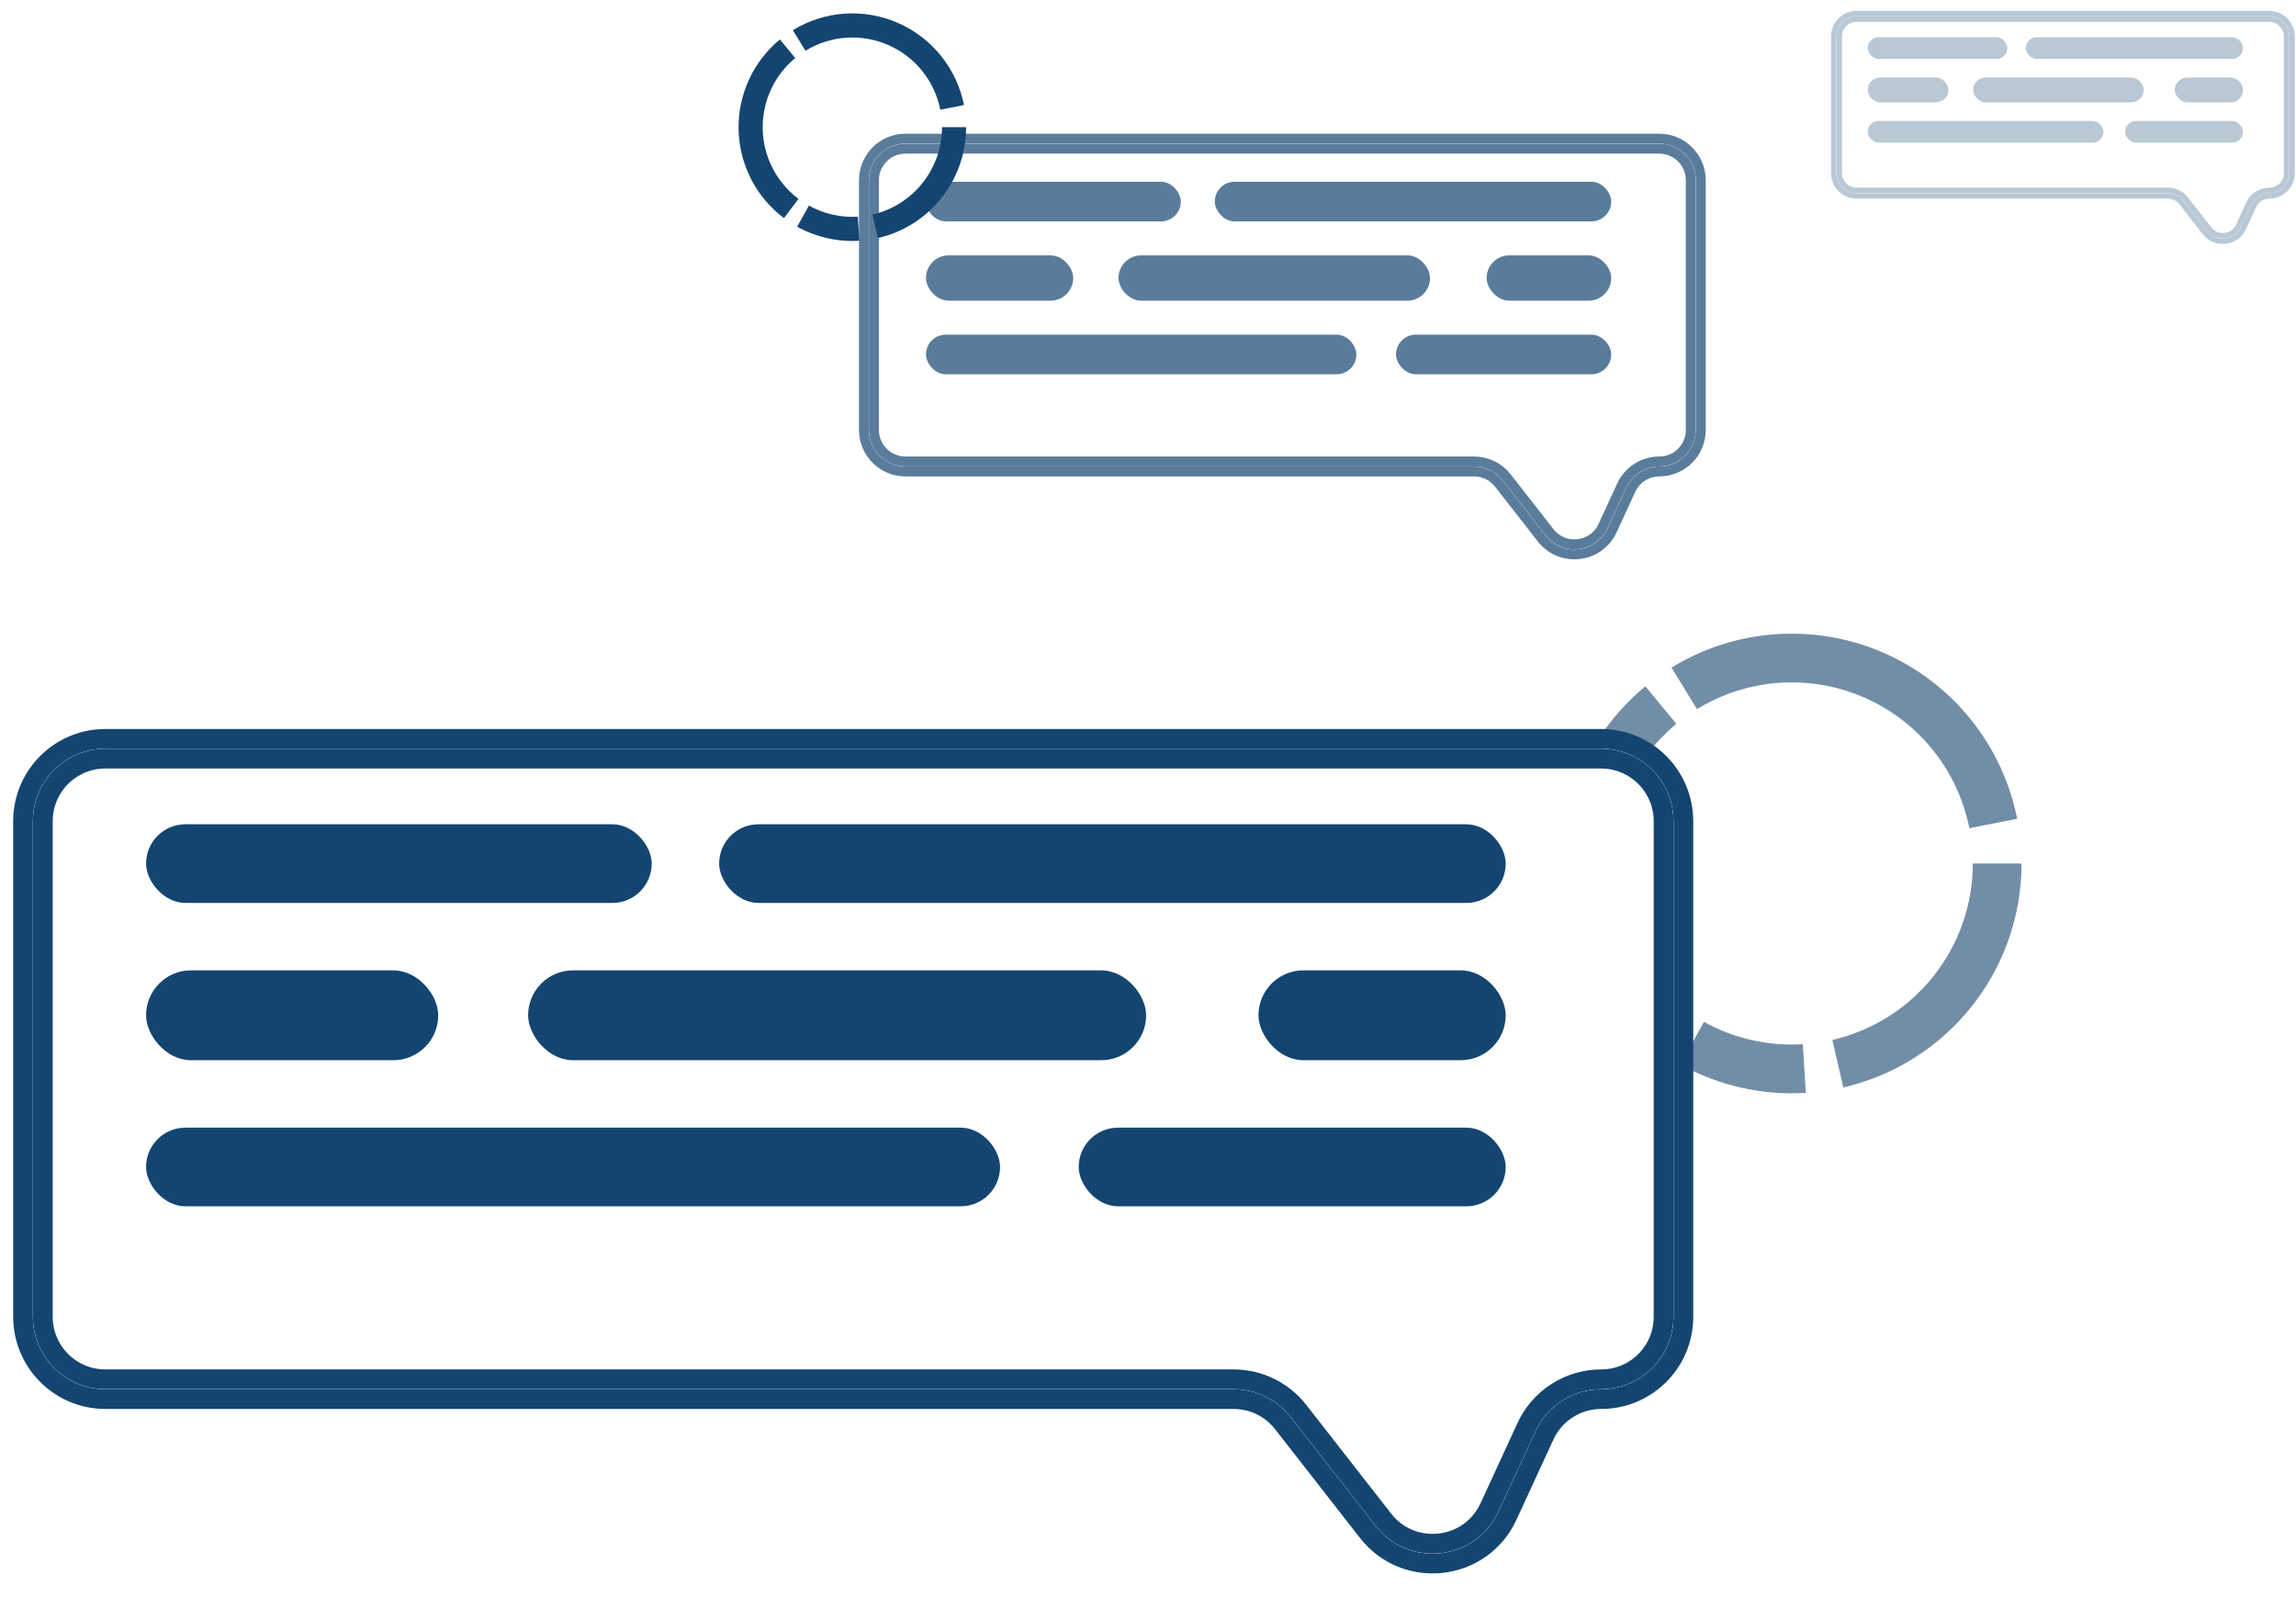 <svg width="1029" height="726" viewBox="0 0 1029 726" fill="none" xmlns="http://www.w3.org/2000/svg">
<path d="M906 387C906 410.301 898.099 432.914 883.588 451.145C869.077 469.376 848.813 482.148 826.106 487.375L821.207 466.096C839.101 461.977 855.069 451.912 866.504 437.546C877.938 423.18 884.164 405.361 884.164 387L906 387Z" fill="#728EA7"/>
<path d="M749.13 299.21C763.283 290.526 779.326 285.392 795.892 284.246C812.457 283.1 829.054 285.976 844.268 292.629C859.482 299.282 872.862 309.515 883.268 322.455C893.674 335.395 900.796 350.66 904.029 366.947L882.611 371.198C880.064 358.364 874.451 346.335 866.251 336.138C858.052 325.941 847.508 317.878 835.52 312.635C823.531 307.393 810.452 305.126 797.399 306.029C784.345 306.932 771.703 310.978 760.551 317.821L749.13 299.21Z" fill="#728EA7"/>
<path d="M741.095 469.321C728.65 459.962 718.489 447.904 711.376 434.053C704.263 420.202 700.382 404.918 700.027 389.351C699.671 373.785 702.85 358.34 709.323 344.178C715.797 330.017 725.397 317.507 737.402 307.591L751.308 324.425C741.849 332.24 734.284 342.097 729.183 353.256C724.081 364.416 721.577 376.586 721.857 388.853C722.137 401.12 725.195 413.163 730.8 424.078C736.405 434.993 744.412 444.495 754.218 451.869L741.095 469.321Z" fill="#728EA7"/>
<path d="M809.317 489.806C789.741 491.009 770.227 486.597 753.072 477.09L763.656 457.991C777.175 465.483 792.551 468.959 807.978 468.011L809.317 489.806Z" fill="#728EA7"/>
<path d="M717.52 331.145H47.243C26.859 331.145 10.334 347.67 10.334 368.054V590.139C10.334 610.523 26.859 627.048 47.243 627.048H324.469H552.857C561.497 627.048 569.655 631.029 574.97 637.84L612.99 686.553C629.998 708.344 664.044 704.393 675.609 679.285L692.173 643.323C696.743 633.403 706.667 627.048 717.589 627.048C737.935 627.048 754.429 610.554 754.429 590.208V368.054C754.429 347.67 737.904 331.145 717.52 331.145Z" fill="white" stroke="#144571" stroke-width="8.858"/>
<g filter="url(#filter0_d)">
<path d="M0 341.479C0 323.542 14.542 309 32.48 309H702.757C720.695 309 735.237 323.542 735.237 341.48V563.633C735.237 581.534 720.726 596.044 702.825 596.044V596.044C690.174 596.044 678.68 603.405 673.387 614.896L656.823 650.858C646.646 672.953 616.685 676.43 601.718 657.253L563.698 608.54C557.543 600.654 548.098 596.044 538.094 596.044H309.706H32.48C14.542 596.044 0 581.503 0 563.565V341.479Z" fill="white"/>
<path d="M32.48 313.429H702.757C718.249 313.429 730.808 325.988 730.808 341.48V563.633C730.808 579.087 718.28 591.615 702.825 591.615C688.446 591.615 675.38 599.982 669.364 613.043L652.8 649.005C644.011 668.087 618.136 671.09 605.21 654.528L567.19 605.815C560.195 596.854 549.462 591.615 538.094 591.615H309.706H32.48C16.988 591.615 4.429 579.057 4.429 563.565V341.479C4.429 325.988 16.988 313.429 32.48 313.429Z" stroke="#144571" stroke-width="8.858"/>
</g>
<rect x="65.466" y="369.43" width="226.614" height="35.251" rx="17.625" fill="#144571"/>
<rect x="65.466" y="434.897" width="130.933" height="40.287" rx="20.143" fill="#144571"/>
<rect x="65.466" y="505.399" width="382.726" height="35.251" rx="17.625" fill="#144571"/>
<rect x="322.295" y="369.43" width="352.511" height="35.251" rx="17.625" fill="#144571"/>
<rect x="236.686" y="434.897" width="276.973" height="40.287" rx="20.143" fill="#144571"/>
<rect x="564.016" y="434.897" width="110.789" height="40.287" rx="20.143" fill="#144571"/>
<rect x="483.442" y="505.399" width="191.363" height="35.251" rx="17.625" fill="#144571"/>
<g opacity="0.7">
<path d="M743.63 62.161H405.81C395.537 62.161 387.208 70.49 387.208 80.763V192.694C387.208 202.968 395.537 211.296 405.81 211.296H545.532H660.64C664.994 211.296 669.106 213.303 671.785 216.735L690.947 241.287C699.519 252.27 716.678 250.278 722.507 237.624L730.855 219.499C733.158 214.499 738.16 211.296 743.665 211.296C753.919 211.296 762.232 202.983 762.232 192.729V80.763C762.232 70.49 753.904 62.161 743.63 62.161Z" fill="white" stroke="#144571" stroke-width="4.464"/>
<g filter="url(#filter1_d)">
<path d="M382 67.37C382 58.329 389.329 51 398.37 51H736.19C745.23 51 752.559 58.329 752.559 67.37V179.335C752.559 188.357 745.246 195.67 736.224 195.67V195.67C729.848 195.67 724.055 199.38 721.387 205.172L713.039 223.296C707.909 234.432 692.809 236.185 685.266 226.52L666.104 201.968C663.002 197.994 658.241 195.67 653.199 195.67H538.092H398.37C389.329 195.67 382 188.341 382 179.301V67.37Z" fill="white"/>
<path d="M398.37 53.232H736.19C743.997 53.232 750.327 59.562 750.327 67.37V179.335C750.327 187.124 744.013 193.438 736.224 193.438C728.977 193.438 722.392 197.655 719.359 204.238L711.011 222.362C706.581 231.98 693.54 233.493 687.026 225.146L667.864 200.595C664.338 196.078 658.929 193.438 653.199 193.438H538.092H398.37C390.562 193.438 384.232 187.109 384.232 179.301V67.37C384.232 59.562 390.562 53.232 398.37 53.232Z" stroke="#144571" stroke-width="4.464"/>
</g>
<rect x="414.995" y="81.457" width="114.213" height="17.767" rx="8.883" fill="#144571"/>
<rect x="414.995" y="114.452" width="65.99" height="20.305" rx="10.152" fill="#144571"/>
<rect x="414.995" y="149.985" width="192.894" height="17.767" rx="8.883" fill="#144571"/>
<rect x="544.437" y="81.457" width="177.665" height="17.767" rx="8.883" fill="#144571"/>
<rect x="501.29" y="114.452" width="139.594" height="20.305" rx="10.152" fill="#144571"/>
<rect x="666.264" y="114.452" width="55.838" height="20.305" rx="10.152" fill="#144571"/>
<rect x="625.655" y="149.985" width="96.447" height="17.767" rx="8.883" fill="#144571"/>
</g>
<g opacity="0.3">
<path d="M1017.04 6.112H832.039C826.413 6.112 821.852 10.673 821.852 16.299V77.594C821.852 83.22 826.413 87.781 832.039 87.781H908.554H971.589C973.973 87.781 976.225 88.88 977.692 90.76L988.185 104.204C992.88 110.219 1002.28 109.128 1005.47 102.199L1010.04 92.273C1011.3 89.535 1014.04 87.781 1017.05 87.781C1022.67 87.781 1027.22 83.229 1027.22 77.613V16.299C1027.22 10.673 1022.66 6.112 1017.04 6.112Z" fill="white" stroke="#144571" stroke-width="2.445"/>
<g filter="url(#filter2_d)">
<path d="M819 8.964C819 4.013 823.013 0 827.964 0H1012.96C1017.91 0 1021.93 4.013 1021.93 8.964V70.279C1021.93 75.219 1017.92 79.224 1012.98 79.224V79.224C1009.49 79.224 1006.32 81.256 1004.85 84.427L1000.28 94.353C997.474 100.451 989.205 101.411 985.074 96.118L974.581 82.673C972.882 80.497 970.275 79.224 967.514 79.224H904.479H827.964C823.013 79.224 819 75.211 819 70.26V8.964Z" fill="white"/>
<path d="M827.964 1.222H1012.96C1017.24 1.222 1020.7 4.689 1020.7 8.964V70.279C1020.7 74.544 1017.25 78.002 1012.98 78.002C1009.01 78.002 1005.4 80.311 1003.74 83.916L999.173 93.841C996.747 99.108 989.605 99.937 986.038 95.366L975.544 81.921C973.614 79.448 970.651 78.002 967.514 78.002H904.479H827.964C823.689 78.002 820.222 74.536 820.222 70.26V8.964C820.222 4.689 823.689 1.222 827.964 1.222Z" stroke="#144571" stroke-width="2.445"/>
</g>
<rect x="837.069" y="16.679" width="62.545" height="9.729" rx="4.865" fill="#144571"/>
<rect x="837.069" y="34.748" width="36.137" height="11.119" rx="5.56" fill="#144571"/>
<rect x="837.069" y="54.206" width="105.632" height="9.729" rx="4.865" fill="#144571"/>
<rect x="907.953" y="16.679" width="97.293" height="9.729" rx="4.865" fill="#144571"/>
<rect x="884.325" y="34.748" width="76.445" height="11.119" rx="5.56" fill="#144571"/>
<rect x="974.668" y="34.748" width="30.578" height="11.119" rx="5.56" fill="#144571"/>
<rect x="952.43" y="54.206" width="52.816" height="9.729" rx="4.865" fill="#144571"/>
</g>
<path d="M433 57C433 68.537 429.088 79.734 421.903 88.761C414.718 97.788 404.684 104.112 393.441 106.7L391.015 96.164C399.875 94.124 407.782 89.141 413.444 82.028C419.105 74.915 422.188 66.092 422.188 57L433 57Z" fill="#144571"/>
<path d="M355.327 13.531C362.335 9.231 370.278 6.689 378.48 6.122C386.683 5.554 394.901 6.978 402.434 10.273C409.967 13.567 416.592 18.634 421.744 25.041C426.897 31.448 430.423 39.006 432.024 47.071L421.419 49.176C420.158 42.821 417.379 36.865 413.319 31.816C409.259 26.767 404.038 22.774 398.102 20.179C392.166 17.583 385.69 16.461 379.227 16.908C372.763 17.355 366.504 19.358 360.981 22.747L355.327 13.531Z" fill="#144571"/>
<path d="M351.348 97.761C345.186 93.127 340.155 87.156 336.633 80.298C333.111 73.44 331.189 65.872 331.013 58.164C330.837 50.456 332.411 42.809 335.616 35.797C338.822 28.785 343.575 22.591 349.519 17.681L356.405 26.016C351.721 29.886 347.975 34.767 345.45 40.292C342.924 45.817 341.684 51.844 341.822 57.917C341.961 63.991 343.475 69.955 346.25 75.359C349.026 80.763 352.99 85.468 357.846 89.12L351.348 97.761Z" fill="#144571"/>
<path d="M385.128 107.904C375.435 108.5 365.773 106.315 357.278 101.608L362.519 92.151C369.213 95.861 376.826 97.582 384.465 97.112L385.128 107.904Z" fill="#144571"/>
<defs>
<filter id="filter0_d" x="0" y="309" width="750" height="387.327" filterUnits="userSpaceOnUse" color-interpolation-filters="sRGB">
<feFlood flood-opacity="0" result="BackgroundImageFix"/>
<feColorMatrix in="SourceAlpha" type="matrix" values="0 0 0 0 0 0 0 0 0 0 0 0 0 0 0 0 0 0 127 0"/>
<feOffset dx="14.763" dy="26.574"/>
<feColorMatrix type="matrix" values="0 0 0 0 0.557 0 0 0 0 0.706 0 0 0 0 0.839 0 0 0 1 0"/>
<feBlend mode="normal" in2="BackgroundImageFix" result="effect1_dropShadow"/>
<feBlend mode="normal" in="SourceGraphic" in2="effect1_dropShadow" result="shape"/>
</filter>
<filter id="filter1_d" x="382" y="51" width="378" height="195.213" filterUnits="userSpaceOnUse" color-interpolation-filters="sRGB">
<feFlood flood-opacity="0" result="BackgroundImageFix"/>
<feColorMatrix in="SourceAlpha" type="matrix" values="0 0 0 0 0 0 0 0 0 0 0 0 0 0 0 0 0 0 127 0"/>
<feOffset dx="7.441" dy="13.393"/>
<feColorMatrix type="matrix" values="0 0 0 0 0.557 0 0 0 0 0.706 0 0 0 0 0.839 0 0 0 1 0"/>
<feBlend mode="normal" in2="BackgroundImageFix" result="effect1_dropShadow"/>
<feBlend mode="normal" in="SourceGraphic" in2="effect1_dropShadow" result="shape"/>
</filter>
<filter id="filter2_d" x="819" y="0" width="207" height="106.902" filterUnits="userSpaceOnUse" color-interpolation-filters="sRGB">
<feFlood flood-opacity="0" result="BackgroundImageFix"/>
<feColorMatrix in="SourceAlpha" type="matrix" values="0 0 0 0 0 0 0 0 0 0 0 0 0 0 0 0 0 0 127 0"/>
<feOffset dx="4.075" dy="7.334"/>
<feColorMatrix type="matrix" values="0 0 0 0 0.557 0 0 0 0 0.706 0 0 0 0 0.839 0 0 0 1 0"/>
<feBlend mode="normal" in2="BackgroundImageFix" result="effect1_dropShadow"/>
<feBlend mode="normal" in="SourceGraphic" in2="effect1_dropShadow" result="shape"/>
</filter>
</defs>
</svg>
